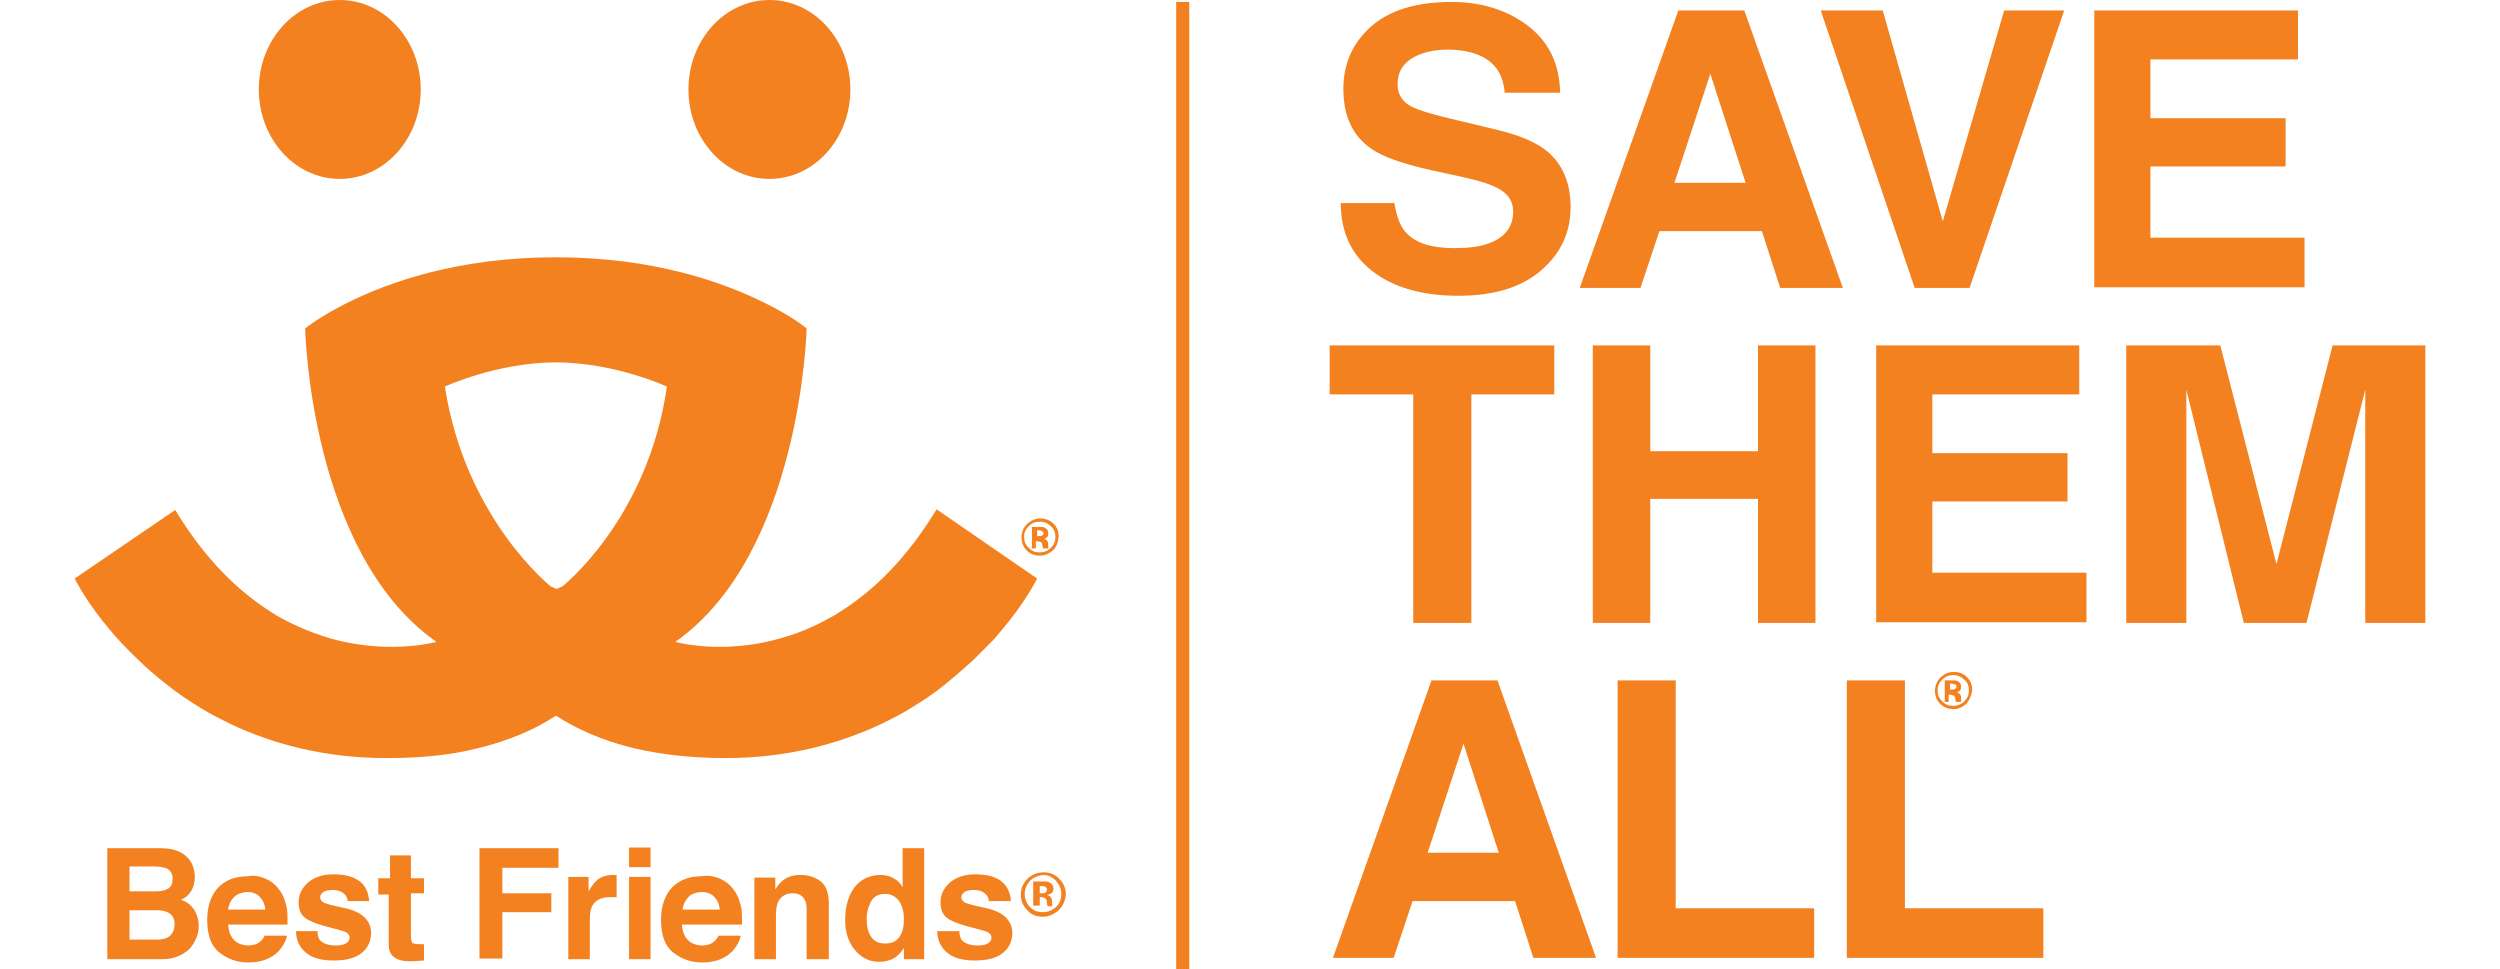 <svg xmlns="http://www.w3.org/2000/svg" height="969" viewBox="9 12.3 360 148.4" width="2500"><g fill="#f48120"><ellipse cx="115.4" cy="26" rx="12.4" ry="13.7"></ellipse><ellipse cx="49.6" cy="26" rx="12.4" ry="13.7"></ellipse><path d="m141 90.3c-4.6 7.6-9.7 12.5-14.8 15.7-.6.4-1.1.7-1.7 1-3.9 2.2-7.7 3.3-11.1 3.9-7.2 1.2-12.4-.3-12.4-.3 19.3-13.6 20.1-48 20.1-48s-2.1-1.8-6.4-3.9c-6.2-3.1-16.9-7-32-7s-25.8 3.9-32 7c-4.2 2.1-6.4 3.9-6.4 3.9s.7 34.4 20.1 48c0 0-6.7 1.9-15.4-.3-2.6-.7-5.3-1.7-8.1-3.2-.6-.3-1.1-.6-1.7-1-5.1-3.2-10.2-8.1-14.8-15.7l-15.4 10.5s1.3 2.7 4.2 6.4c.6.7 1.2 1.5 1.9 2.3.4.4.7.8 1.1 1.2.8.8 1.6 1.7 2.5 2.5 1.3 1.3 2.8 2.6 4.5 3.9 1.6 1.3 3.4 2.5 5.4 3.7 1.3.8 2.7 1.5 4.1 2.2 6.5 3.1 14.5 5.3 24.1 5.3 5.4 0 10-.5 13.9-1.5 5-1.2 9-3 12-5 3.1 2 7 3.8 12 5 3.9.9 8.5 1.5 13.9 1.5 9.6 0 17.5-2.2 24.1-5.3 1.4-.7 2.8-1.4 4.1-2.2 2-1.2 3.8-2.4 5.4-3.7s3.1-2.6 4.5-3.9l2.5-2.5c.4-.4.8-.8 1.1-1.2.7-.8 1.3-1.6 1.9-2.3 2.9-3.7 4.2-6.4 4.2-6.4zm-57.3 11.8-.9.4-.9-.4s-13.1-10.4-16.2-30.6c0 0 8-3.7 17-3.7s17 3.7 17 3.7c-2.9 20.3-16 30.6-16 30.6zm-57.1 41.9c.5.7.8 1.6.8 2.6s-.3 1.9-.8 2.5c-.3.4-.7.7-1.3 1 .9.3 1.5.8 2 1.5.4.7.7 1.5.7 2.5s-.3 1.9-.8 2.7c-.3.5-.7 1-1.2 1.3-.5.4-1.2.7-1.9.9s-1.5.2-2.4.2h-7.7v-17h8.2c2 0 3.5.6 4.4 1.8zm-9.2 1.1v3.7h4.1c.7 0 1.3-.1 1.8-.4s.7-.8.7-1.5c0-.8-.3-1.3-.9-1.6-.5-.2-1.2-.3-2-.3h-3.7zm0 6.6v4.5h4.1c.7 0 1.3-.1 1.7-.3.7-.4 1.1-1.1 1.1-2.1 0-.9-.4-1.5-1.1-1.8-.4-.2-1-.3-1.7-.3zm20.9-4.8c.9.4 1.6 1 2.2 1.9.5.7.8 1.6 1 2.6.1.6.1 1.4.1 2.5h-9.1c.1 1.3.5 2.1 1.3 2.7.5.3 1.1.5 1.8.5s1.4-.2 1.8-.6c.3-.2.5-.5.7-.9h3.4c-.1.7-.5 1.5-1.2 2.3-1.1 1.2-2.7 1.8-4.7 1.8-1.7 0-3.1-.5-4.4-1.5s-1.9-2.7-1.9-5c0-2.2.6-3.8 1.7-5 1.2-1.2 2.7-1.7 4.5-1.7 1-.2 1.9 0 2.8.4zm-4.9 2.8c-.5.5-.8 1.1-.9 1.9h5.7c-.1-.9-.4-1.5-.9-2s-1.2-.7-1.9-.7c-.9.1-1.5.3-2 .8zm12.8 5.5c.1.6.2 1 .5 1.2.4.4 1.2.7 2.3.7.6 0 1.2-.1 1.5-.3.4-.2.6-.5.6-.9s-.2-.6-.5-.8-1.5-.5-3.4-1c-1.4-.4-2.4-.8-3-1.3s-.9-1.3-.9-2.3c0-1.2.5-2.2 1.4-3s2.2-1.3 3.9-1.3c1.6 0 2.9.3 3.8.9 1 .6 1.6 1.7 1.7 3.2h-3.3c0-.4-.2-.8-.4-1-.4-.4-1-.7-1.8-.7-.7 0-1.2.1-1.5.3s-.5.5-.5.8c0 .4.2.6.5.8s1.5.5 3.4.9c1.3.3 2.3.8 2.9 1.4s1 1.4 1 2.4c0 1.2-.5 2.3-1.4 3-.9.8-2.4 1.2-4.3 1.2-2 0-3.4-.4-4.4-1.3-.9-.8-1.4-1.9-1.4-3.2h3.3zm9.3-6.1v-2.3h1.8v-3.5h3.2v3.5h2v2.3h-2v6.6c0 .5.1.8.2 1 .1.1.5.2 1.2.2h.6v2.5l-1.6.1c-1.6.1-2.6-.2-3.2-.8-.4-.4-.6-1-.6-1.7v-7.7h-1.6zm15.5-6.9h12.1v3h-8.6v3.9h7.5v2.9h-7.5v7.1h-3.5zm20.7 4.1h.3v3.4h-1c-1.3 0-2.2.4-2.7 1.3-.3.5-.4 1.2-.4 2.2v6h-3.3v-12.6h3.1v2.2c.5-.8.9-1.4 1.3-1.7.6-.5 1.4-.8 2.4-.8zm5.5-1.2h-3.3v-3h3.3zm-3.3 1.5h3.3v12.6h-3.3zm14 .3c.9.4 1.6 1 2.2 1.9.5.7.8 1.6 1 2.6.1.6.1 1.4.1 2.5h-9.2c.1 1.3.5 2.1 1.3 2.7.5.3 1.1.5 1.8.5s1.4-.2 1.8-.6c.3-.2.5-.5.7-.9h3.4c-.1.7-.5 1.5-1.2 2.3-1.1 1.2-2.7 1.8-4.7 1.8-1.7 0-3.1-.5-4.4-1.5s-1.9-2.7-1.9-5c0-2.2.6-3.8 1.7-5 1.2-1.2 2.7-1.7 4.5-1.7 1-.2 2 0 2.9.4zm-4.9 2.8c-.5.5-.8 1.1-.9 1.9h5.7c-.1-.9-.4-1.5-.9-2s-1.2-.7-1.9-.7c-.9.1-1.6.3-2 .8zm20.3-2.4c.8.7 1.2 1.8 1.2 3.4v8.5h-3.4v-7.6c0-.7-.1-1.2-.3-1.5-.3-.6-.9-1-1.8-1-1.1 0-1.9.5-2.3 1.4-.2.5-.3 1.1-.3 1.9v6.8h-3.3v-12.5h3.2v1.8c.4-.6.8-1.1 1.2-1.4.7-.5 1.5-.8 2.6-.8 1.4 0 2.4.4 3.2 1zm11.1-.5c.6.3 1.1.8 1.4 1.4v-6h3.3v17h-3.1v-1.7c-.5.7-1 1.3-1.6 1.6s-1.3.5-2.2.5c-1.5 0-2.7-.6-3.7-1.8s-1.5-2.7-1.5-4.6c0-2.1.5-3.8 1.5-5.1 1-1.2 2.3-1.8 4-1.8.7 0 1.4.2 1.9.5zm.9 9c.5-.7.7-1.6.7-2.7 0-1.5-.4-2.6-1.2-3.3-.5-.4-1-.6-1.7-.6-1 0-1.7.4-2.1 1.1s-.7 1.6-.7 2.7c0 1.2.2 2.1.7 2.8s1.2 1 2.1 1c1 0 1.7-.3 2.2-1zm9.2-.6c.1.6.2 1 .5 1.2.4.4 1.2.7 2.3.7.6 0 1.2-.1 1.5-.3.4-.2.6-.5.6-.9s-.2-.6-.5-.8-1.5-.5-3.4-1c-1.4-.4-2.4-.8-3-1.3s-.9-1.3-.9-2.3c0-1.2.5-2.2 1.4-3s2.2-1.3 3.9-1.3c1.6 0 2.9.3 3.8.9s1.6 1.7 1.7 3.2h-3.4c0-.4-.2-.8-.4-1-.4-.4-1-.7-1.8-.7-.7 0-1.2.1-1.5.3s-.5.5-.5.8c0 .4.2.6.5.8s1.5.5 3.4.9c1.3.3 2.3.8 2.9 1.4s1 1.4 1 2.4c0 1.2-.5 2.3-1.4 3-.9.8-2.4 1.2-4.3 1.2-2 0-3.4-.4-4.4-1.3-.9-.8-1.4-1.9-1.4-3.2h3.4zm15.2-3.5c-.7.6-1.5 1-2.4 1-1 0-1.8-.3-2.4-1-.7-.7-1-1.5-1-2.4 0-1 .4-1.8 1.1-2.5.7-.6 1.5-.9 2.4-.9s1.8.3 2.4 1c.7.7 1 1.5 1 2.4-.1.9-.4 1.7-1.1 2.4zm-4.4-4.5c-.5.6-.8 1.2-.8 2s.3 1.5.8 2c.6.6 1.2.8 2 .8s1.4-.3 2-.8c.6-.6.8-1.2.8-2s-.3-1.4-.8-2c-.6-.6-1.2-.9-2-.9-.8.1-1.5.4-2 .9zm.5 3.9v-3.8h1.9c.3 0 .5.1.7.2.3.2.5.5.5.9 0 .3-.1.5-.3.7-.2.1-.4.2-.7.3.2 0 .4.1.5.2.2.2.3.5.3.9v.6h-.7c0-.1-.1-.3-.1-.5s0-.4-.1-.5c0-.1-.1-.2-.3-.3-.1 0-.2-.1-.3-.1h-.4v1.3h-1zm1.8-3c-.1-.1-.3-.1-.6-.1h-.2v1.1h.4c.2 0 .4 0 .5-.1s.2-.2.2-.5c0-.2-.1-.3-.3-.4zm1.2-51.5c-.6.5-1.2.8-2 .8s-1.5-.3-2-.8-.8-1.2-.8-2 .3-1.5.9-2.1c.6-.5 1.2-.8 2-.8s1.5.3 2 .8c.6.6.8 1.2.8 2-.1.9-.3 1.5-.9 2.1zm-3.7-3.7c-.5.5-.7 1-.7 1.6 0 .7.2 1.2.7 1.7s1 .7 1.7.7c.6 0 1.2-.2 1.7-.7s.7-1 .7-1.7c0-.6-.2-1.2-.7-1.6-.5-.5-1-.7-1.7-.7s-1.2.2-1.7.7zm.5 3.2v-3.1h1.5c.2 0 .5.1.6.2.3.2.4.4.4.8 0 .3-.1.5-.2.6s-.3.2-.5.2c.2 0 .3.1.4.2.2.1.3.4.3.7v.6h-.8c0-.1 0-.2-.1-.4 0-.2 0-.3-.1-.4 0-.1-.1-.2-.2-.2s-.2 0-.3-.1h-.4v1.1h-.6zm1.5-2.5c-.1 0-.3-.1-.5-.1h-.2v.9h.3c.2 0 .3 0 .5-.1.1-.1.2-.2.2-.4zm141.6 26.5c-.6.5-1.2.8-2 .8s-1.5-.3-2-.8-.8-1.2-.8-2 .3-1.5.9-2.1c.6-.5 1.2-.8 2-.8s1.5.3 2 .8c.6.6.8 1.2.8 2-.1.8-.4 1.5-.9 2.1zm-3.7-3.7c-.5.5-.7 1-.7 1.6 0 .7.2 1.2.7 1.7s1 .7 1.7.7c.6 0 1.2-.2 1.7-.7s.7-1 .7-1.7c0-.6-.2-1.2-.7-1.6-.5-.5-1-.7-1.7-.7s-1.2.2-1.7.7zm.4 3.2v-3.1h1.5c.2 0 .5.1.6.2.3.2.4.4.4.8 0 .3-.1.5-.2.6s-.3.2-.5.2c.2 0 .3.1.4.2.2.1.3.4.3.7v.6h-.8c0-.1 0-.2-.1-.4 0-.2 0-.3-.1-.4 0-.1-.1-.2-.2-.2s-.2 0-.3-.1h-.4v1.1h-.6zm1.5-2.5c-.1 0-.3-.1-.5-.1h-.2v.9h.3c.2 0 .3 0 .5-.1.1-.1.2-.2.2-.4 0-.1-.1-.3-.3-.3zm-85.8-73.8c.3 1.9.8 3.4 1.6 4.4 1.5 1.8 4 2.6 7.6 2.6 2.1 0 3.9-.2 5.2-.7 2.5-.9 3.8-2.5 3.8-4.9 0-1.4-.6-2.5-1.9-3.3-1.2-.8-3.2-1.4-5.9-2l-4.6-1c-4.5-1-7.6-2.1-9.3-3.3-2.9-2-4.3-5-4.3-9.2 0-3.8 1.4-7 4.2-9.5s6.9-3.8 12.4-3.8c4.5 0 8.4 1.2 11.6 3.6s4.9 5.8 5 10.3h-8.5c-.2-2.6-1.3-4.4-3.4-5.5-1.4-.7-3.2-1.1-5.3-1.1-2.3 0-4.2.5-5.6 1.4s-2.1 2.2-2.1 3.9c0 1.5.7 2.7 2.1 3.4.9.5 2.8 1.1 5.7 1.8l7.5 1.8c3.3.8 5.7 1.8 7.4 3.1 2.5 2 3.8 4.9 3.8 8.7 0 3.9-1.5 7.1-4.5 9.7s-7.2 3.9-12.7 3.9c-5.6 0-10-1.3-13.2-3.8s-4.8-6-4.8-10.4h8.2zm43.5-29.4h10.1l15.1 42.5h-9.6l-2.8-8.7h-15.7l-2.9 8.7h-9.3zm-.6 26.4h10.9l-5.4-16.7zm50.5-26.4h9.2l-14.5 42.5h-8.4l-14.4-42.5h9.5l9.2 32.3zm44.9 7.5h-22.5v9h20.7v7.4h-20.7v10.9h23.6v7.6h-32.2v-42.4h31.2v7.5zm-113.8 43.8v7.5h-12.7v35h-8.9v-35h-12.8v-7.5zm5.9 42.5v-42.5h8.8v16.2h16.5v-16.2h8.8v42.5h-8.8v-19h-16.5v19zm74.5-35h-22.5v9h20.7v7.4h-20.7v10.9h23.6v7.6h-32.2v-42.4h31.1zm38.8-7.5h14.2v42.5h-9.2v-28.8-3.5-3.4l-9 35.7h-9.6l-8.8-35.7v35.7h-9.2v-42.5h14.4l8.6 33.5zm-138 51.3h10.1l15.1 42.5h-9.6l-2.8-8.7h-15.7l-2.9 8.7h-9.3zm-.6 26.4h10.9l-5.4-16.7zm29.1-26.4h8.9v34.9h21.2v7.6h-30.1zm35.1 0h8.9v34.9h21.2v7.6h-30.1zm-102.7-103.9h2v148.1h-2z"></path></g></svg>